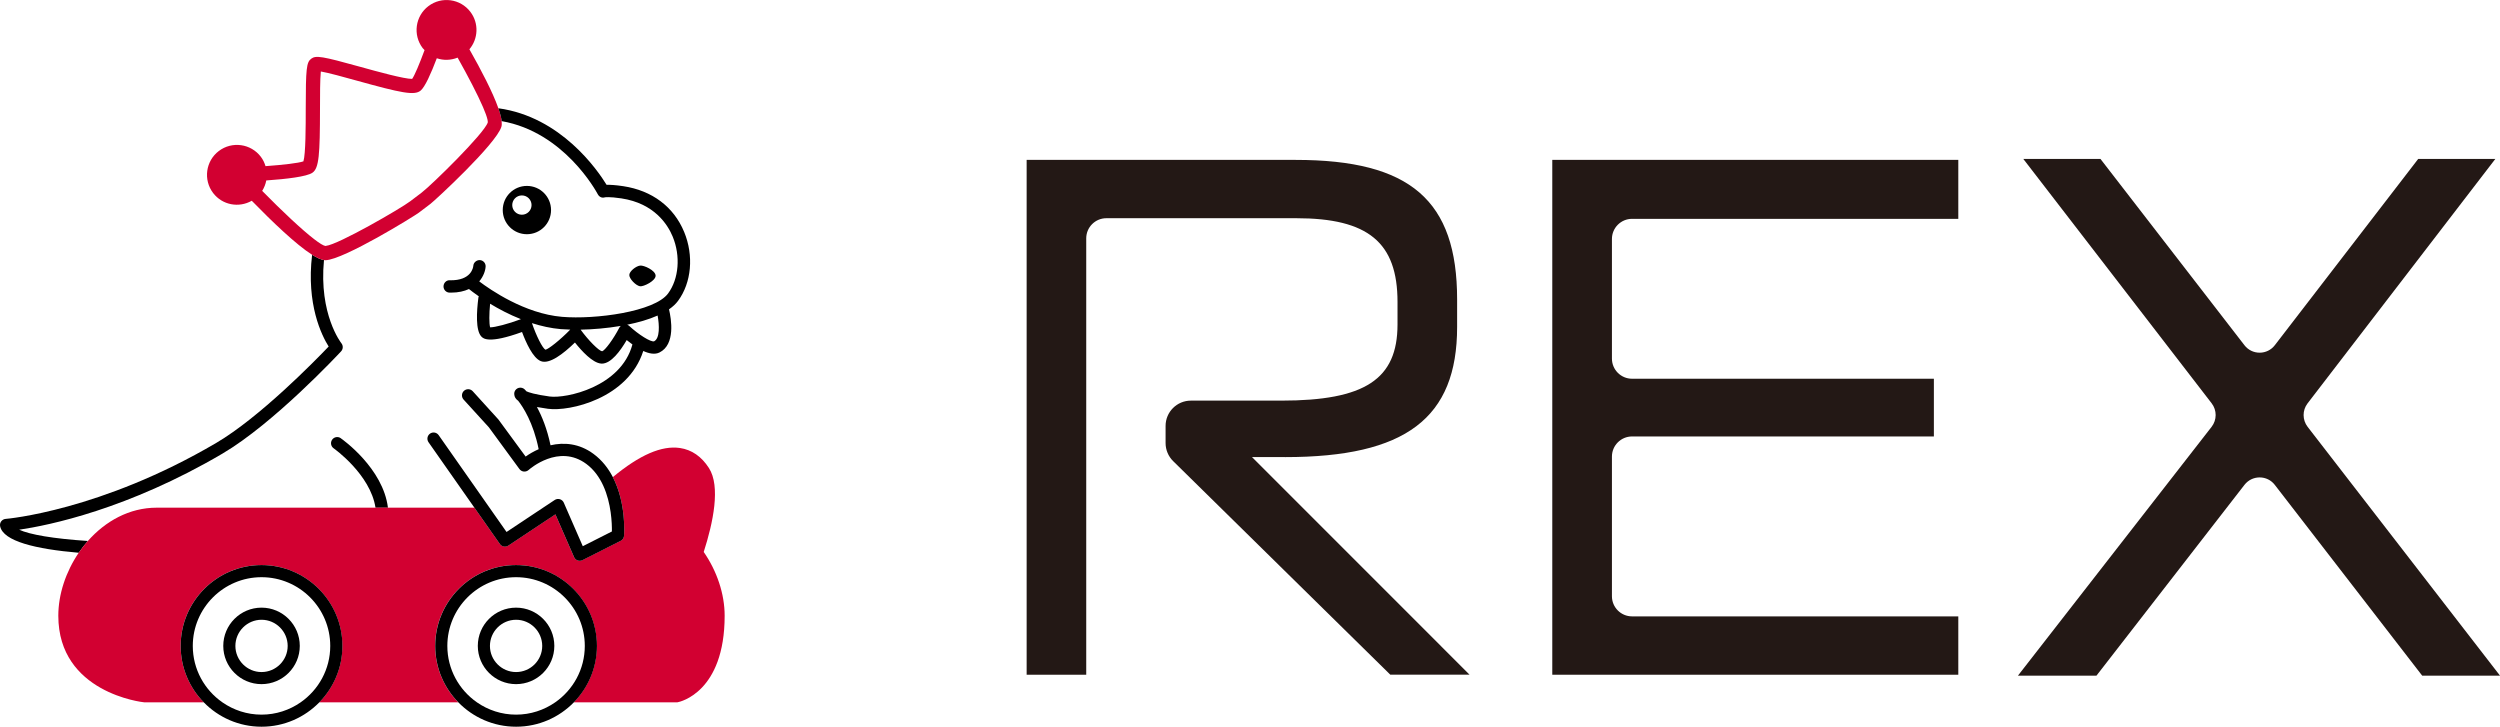 <svg width="172" height="50" viewBox="0 0 172 50" fill="none" xmlns="http://www.w3.org/2000/svg">
<g clip-path="url(#clip0_33_160)">
<path d="M88.411 31.449C96.71 31.449 100.25 28.771 100.25 22.494V20.602C100.25 13.783 97.032 11.001 89.141 11.001H70.633V46.423H74.733V16.397C74.733 15.634 75.355 15.013 76.117 15.013H89.184C94.132 15.013 96.149 16.682 96.149 20.772V22.321C96.149 26.093 93.908 27.563 88.151 27.563H81.933C80.973 27.563 80.192 28.343 80.192 29.303V30.484C80.192 30.948 80.382 31.401 80.713 31.725L95.602 46.368L95.653 46.419H101.105L86.139 31.448H88.413L88.411 31.449Z" fill="#231815"/>
<path d="M106.797 46.421H134.731V42.407H112.285C111.522 42.407 110.901 41.786 110.901 41.024V31.412C110.901 30.649 111.522 30.028 112.285 30.028H133.051V26.057H112.285C111.522 26.057 110.901 25.436 110.901 24.673V16.44C110.901 15.677 111.522 15.056 112.285 15.056H134.731V10.999H106.797V46.421Z" fill="#231815"/>
<path d="M158.763 29.364C158.398 28.891 158.396 28.229 158.759 27.754L171.679 10.935H166.372L156.507 23.751C156.256 24.077 155.875 24.265 155.463 24.265C155.051 24.265 154.672 24.079 154.419 23.753L144.584 11.028L144.511 10.933H139.202L152.163 27.749C152.53 28.225 152.528 28.889 152.16 29.364L138.835 46.484H144.237L154.421 33.356C154.673 33.032 155.053 32.846 155.463 32.846C155.875 32.846 156.254 33.034 156.505 33.358L166.646 46.484H172L158.761 29.362L158.763 29.364Z" fill="#231815"/>
<path d="M1.311 36.446C3.348 36.147 8.784 35.042 15.309 31.206C18.838 29.131 23.28 24.374 23.468 24.172C23.611 24.018 23.62 23.78 23.488 23.615C23.47 23.594 21.928 21.623 22.29 17.892C22.077 17.861 21.799 17.734 21.473 17.527C21.065 20.942 22.132 23.08 22.612 23.841C21.642 24.856 17.855 28.723 14.879 30.472C6.922 35.15 0.457 35.696 0.392 35.7C0.27 35.708 0.158 35.771 0.084 35.868C0.011 35.964 -0.018 36.09 0.009 36.21C0.226 37.236 2.44 37.776 5.418 38.03C5.611 37.748 5.819 37.477 6.046 37.219C3.656 37.06 2.052 36.781 1.312 36.442L1.311 36.446Z" fill="black"/>
<path d="M23.443 30.146C23.25 30.012 22.985 30.058 22.85 30.252C22.716 30.445 22.764 30.71 22.956 30.844C22.985 30.864 25.482 32.635 25.835 34.931H26.691C26.358 32.217 23.574 30.239 23.441 30.148L23.443 30.146Z" fill="black"/>
<path d="M48.418 37.969C49.065 35.956 49.589 33.463 48.773 32.198C48.263 31.405 47.591 30.943 46.782 30.823C45.523 30.637 44.008 31.299 42.164 32.824C43.088 34.616 42.943 36.74 42.934 36.858C42.923 37.006 42.834 37.137 42.701 37.205L40.073 38.533C40.012 38.564 39.948 38.58 39.881 38.58C39.833 38.58 39.785 38.571 39.738 38.555C39.629 38.516 39.539 38.431 39.493 38.324L38.209 35.383L34.974 37.533C34.782 37.66 34.522 37.611 34.39 37.423L32.641 34.928H10.779C8.895 34.928 7.246 35.861 6.045 37.219C5.819 37.475 5.61 37.746 5.416 38.03C4.532 39.332 4.012 40.882 4.012 42.363C4.012 47.673 9.821 48.314 9.932 48.321H14.02C13.038 47.318 12.43 45.947 12.43 44.436C12.43 41.369 14.925 38.875 17.991 38.875C21.056 38.875 23.552 41.371 23.552 44.436C23.552 45.947 22.945 47.318 21.962 48.321H31.529C30.547 47.318 29.939 45.947 29.939 44.436C29.939 41.369 32.435 38.875 35.5 38.875C38.565 38.875 41.061 41.371 41.061 44.436C41.061 45.947 40.454 47.318 39.471 48.321H46.587L46.637 48.312C46.768 48.287 49.856 47.632 49.856 42.363C49.856 40.859 49.323 39.282 48.411 37.968L48.418 37.969Z" fill="#D20031"/>
<path d="M44.03 19.695C44.268 19.738 45.128 19.319 45.106 18.957C45.085 18.595 44.299 18.243 44.046 18.271C43.754 18.304 43.301 18.663 43.296 18.919C43.291 19.172 43.731 19.641 44.03 19.695Z" fill="black"/>
<path d="M35.505 38.877C32.438 38.877 29.944 41.373 29.944 44.438C29.944 45.949 30.551 47.32 31.534 48.322C32.544 49.355 33.951 49.998 35.507 49.998C37.063 49.998 38.469 49.355 39.48 48.322C40.461 47.32 41.07 45.949 41.07 44.438C41.07 41.371 38.574 38.877 35.509 38.877H35.505ZM38.193 48.324C37.428 48.854 36.503 49.167 35.505 49.167C34.508 49.167 33.582 48.854 32.818 48.324C31.586 47.47 30.777 46.049 30.777 44.44C30.777 41.833 32.898 39.711 35.505 39.711C38.112 39.711 40.234 41.833 40.234 44.44C40.234 46.049 39.425 47.47 38.193 48.324Z" fill="black"/>
<path d="M17.993 38.877C14.926 38.877 12.431 41.373 12.431 44.438C12.431 45.949 13.038 47.32 14.021 48.322C15.031 49.355 16.439 49.998 17.994 49.998C19.55 49.998 20.956 49.355 21.968 48.322C22.949 47.32 23.558 45.949 23.558 44.438C23.558 41.371 21.062 38.877 17.996 38.877H17.993ZM20.68 48.324C19.916 48.854 18.99 49.167 17.993 49.167C16.995 49.167 16.07 48.854 15.305 48.324C14.073 47.47 13.264 46.049 13.264 44.44C13.264 41.833 15.386 39.711 17.993 39.711C20.6 39.711 22.721 41.833 22.721 44.44C22.721 46.049 21.912 47.47 20.68 48.324Z" fill="black"/>
<path d="M35.506 41.806C34.053 41.806 32.873 42.988 32.873 44.438C32.873 45.888 34.053 47.069 35.506 47.069C36.958 47.069 38.138 45.89 38.138 44.438C38.138 42.986 36.956 41.806 35.506 41.806ZM35.506 46.237C34.514 46.237 33.708 45.429 33.708 44.44C33.708 43.45 34.515 42.64 35.506 42.64C36.496 42.64 37.305 43.448 37.305 44.44C37.305 45.431 36.498 46.237 35.506 46.237Z" fill="black"/>
<path d="M17.993 41.806C16.541 41.806 15.361 42.988 15.361 44.438C15.361 45.888 16.541 47.069 17.993 47.069C19.445 47.069 20.625 45.89 20.625 44.438C20.625 42.986 19.443 41.806 17.993 41.806ZM17.993 46.237C17.001 46.237 16.195 45.429 16.195 44.44C16.195 43.45 17.003 42.64 17.993 42.64C18.983 42.64 19.792 43.448 19.792 44.44C19.792 45.431 18.985 46.237 17.993 46.237Z" fill="black"/>
<path d="M36.25 16.114C37.167 16.114 37.912 15.371 37.912 14.453C37.912 13.534 37.169 12.791 36.25 12.791C35.332 12.791 34.589 13.534 34.589 14.453C34.589 15.371 35.332 16.114 36.25 16.114ZM35.906 13.445C36.273 13.445 36.571 13.742 36.571 14.109C36.571 14.476 36.273 14.773 35.906 14.773C35.539 14.773 35.242 14.476 35.242 14.109C35.242 13.742 35.539 13.445 35.906 13.445Z" fill="black"/>
<path d="M34.515 8.332C34.489 8.092 34.41 7.791 34.288 7.447C33.905 6.357 33.112 4.83 32.295 3.391C32.904 2.669 32.959 1.6 32.363 0.816C31.676 -0.09 30.381 -0.267 29.475 0.421C28.569 1.108 28.392 2.403 29.079 3.308C29.119 3.36 29.167 3.401 29.21 3.448C28.858 4.4 28.532 5.179 28.356 5.428C27.831 5.439 25.953 4.923 24.804 4.603C22.147 3.865 21.735 3.797 21.409 4.042C21.085 4.289 21.038 4.705 21.035 7.462C21.035 8.652 21.031 10.607 20.875 11.101C20.532 11.223 19.475 11.343 18.268 11.431C18.199 11.203 18.097 10.985 17.944 10.784C17.257 9.879 15.962 9.701 15.056 10.389C14.15 11.076 13.973 12.371 14.661 13.277C15.294 14.111 16.435 14.319 17.321 13.812C18.727 15.253 20.365 16.823 21.47 17.527C21.796 17.734 22.073 17.861 22.286 17.892C22.319 17.897 22.353 17.904 22.381 17.904C22.388 17.904 22.394 17.904 22.401 17.904C23.67 17.856 28.485 14.882 28.816 14.632L29.617 14.025C29.946 13.774 34.107 9.936 34.494 8.727C34.526 8.625 34.53 8.491 34.514 8.334L34.515 8.332ZM29.024 13.241L28.224 13.848C27.561 14.351 23.278 16.828 22.424 16.916C22.413 16.916 22.399 16.922 22.388 16.923C22.245 16.9 21.982 16.737 21.64 16.474C20.782 15.819 19.407 14.526 18.038 13.132C18.177 12.911 18.272 12.668 18.32 12.415C19.71 12.317 21.108 12.154 21.497 11.882C21.948 11.569 22.012 10.657 22.016 7.46C22.016 6.583 22.018 5.437 22.073 4.918C22.589 5.004 23.694 5.312 24.539 5.546C27.62 6.402 28.514 6.583 28.938 6.234C29.239 5.985 29.654 5.059 30.052 4.008C30.512 4.166 31.02 4.15 31.484 3.965C32.218 5.274 32.861 6.513 33.23 7.367C33.387 7.73 33.493 8.022 33.538 8.223C33.556 8.307 33.565 8.377 33.559 8.425C33.314 9.191 29.694 12.73 29.022 13.241H29.024Z" fill="#D20031"/>
<path d="M47.069 15.957C46.354 14.227 44.866 13.11 42.879 12.809C42.331 12.727 41.967 12.709 41.733 12.716C41.119 11.712 38.598 8.036 34.288 7.449C34.408 7.793 34.489 8.094 34.515 8.334C38.803 9.084 41.017 13.155 41.129 13.366C41.226 13.549 41.418 13.643 41.615 13.577C41.616 13.577 41.898 13.52 42.752 13.649C45.018 13.993 45.937 15.446 46.282 16.281C46.834 17.614 46.707 19.186 45.964 20.191C45.033 21.451 40.952 21.991 38.666 21.798C36.098 21.58 33.718 19.925 32.972 19.36C33.264 19.014 33.395 18.622 33.411 18.339C33.423 18.107 33.248 17.91 33.017 17.894C32.793 17.885 32.582 18.053 32.564 18.286C32.555 18.391 32.438 19.315 30.949 19.283C30.718 19.261 30.519 19.464 30.514 19.698C30.508 19.933 30.694 20.128 30.929 20.133C30.963 20.133 30.997 20.133 31.031 20.133C31.54 20.133 31.939 20.035 32.265 19.886C32.383 19.981 32.614 20.16 32.941 20.387C32.932 20.414 32.918 20.438 32.915 20.466C32.786 21.462 32.718 22.736 33.119 23.155C33.246 23.288 33.618 23.676 35.916 22.842C36.186 23.567 36.66 24.623 37.201 24.843C37.79 25.087 38.748 24.351 39.556 23.565C40.026 24.158 40.766 24.96 41.348 25.013C41.369 25.015 41.389 25.017 41.41 25.017C42.039 25.017 42.68 24.147 43.117 23.397C43.237 23.495 43.371 23.597 43.511 23.698C42.723 26.635 38.929 27.43 37.819 27.28C36.78 27.139 36.368 26.992 36.218 26.922C36.154 26.845 36.112 26.804 36.102 26.795C35.996 26.689 35.842 26.648 35.699 26.682C35.554 26.718 35.439 26.827 35.394 26.97C35.357 27.09 35.391 27.273 35.459 27.378C35.5 27.443 35.557 27.509 35.654 27.577C35.973 27.982 36.696 29.077 37.06 30.905C36.719 31.054 36.415 31.233 36.163 31.412L34.291 28.861L32.524 26.916C32.367 26.743 32.098 26.73 31.923 26.888C31.749 27.045 31.736 27.314 31.894 27.489L33.634 29.399L35.738 32.271C35.81 32.368 35.917 32.43 36.037 32.443C36.154 32.454 36.275 32.416 36.365 32.337C36.449 32.262 38.444 30.518 40.334 31.915C40.868 32.309 41.24 32.842 41.502 33.411C42.062 34.634 42.107 36.023 42.098 36.566L40.096 37.579L38.941 34.935L38.789 34.584C38.739 34.469 38.641 34.382 38.519 34.346C38.399 34.31 38.268 34.33 38.163 34.4L37.359 34.933L34.85 36.6L33.681 34.933L30.179 29.937C30.043 29.745 29.779 29.698 29.586 29.833C29.395 29.967 29.348 30.232 29.482 30.425L32.642 34.933L34.392 37.429C34.524 37.619 34.784 37.667 34.975 37.538L38.211 35.388L39.495 38.329C39.541 38.437 39.631 38.519 39.74 38.56C39.786 38.576 39.835 38.585 39.883 38.585C39.95 38.585 40.016 38.569 40.075 38.539L42.703 37.21C42.836 37.142 42.923 37.012 42.936 36.863C42.945 36.745 43.09 34.622 42.166 32.83C41.858 32.232 41.43 31.67 40.837 31.231C39.844 30.495 38.789 30.424 37.876 30.635C37.642 29.5 37.278 28.626 36.94 28.003C37.158 28.044 37.412 28.085 37.702 28.125C39.188 28.327 43.21 27.418 44.257 24.147C44.655 24.328 45.052 24.407 45.367 24.253C46.481 23.708 46.188 21.95 46.028 21.282C46.281 21.107 46.492 20.914 46.65 20.699C47.577 19.444 47.742 17.584 47.07 15.958L47.069 15.957ZM33.72 22.521C33.649 22.273 33.649 21.596 33.719 20.896C34.304 21.252 35.029 21.639 35.84 21.959C34.952 22.291 34.044 22.525 33.72 22.521ZM37.523 24.059C37.321 23.95 36.895 23.105 36.598 22.231C37.231 22.434 37.901 22.586 38.592 22.645C38.784 22.661 39.004 22.672 39.233 22.677C38.528 23.402 37.715 24.038 37.523 24.061V24.059ZM42.615 22.534C42.202 23.334 41.622 24.113 41.425 24.168C41.194 24.134 40.49 23.427 39.946 22.681C40.789 22.665 41.761 22.584 42.712 22.423C42.676 22.457 42.639 22.491 42.615 22.536V22.534ZM44.997 23.483C44.77 23.545 43.939 23.026 43.283 22.418C43.244 22.382 43.197 22.36 43.149 22.341C43.908 22.188 44.632 21.983 45.244 21.709C45.364 22.367 45.41 23.282 44.997 23.485V23.483Z" fill="black"/>
</g>
<defs>
<clipPath id="clip0_33_160">
<rect width="172" height="50" fill="white"/>
</clipPath>
</defs>
</svg>
